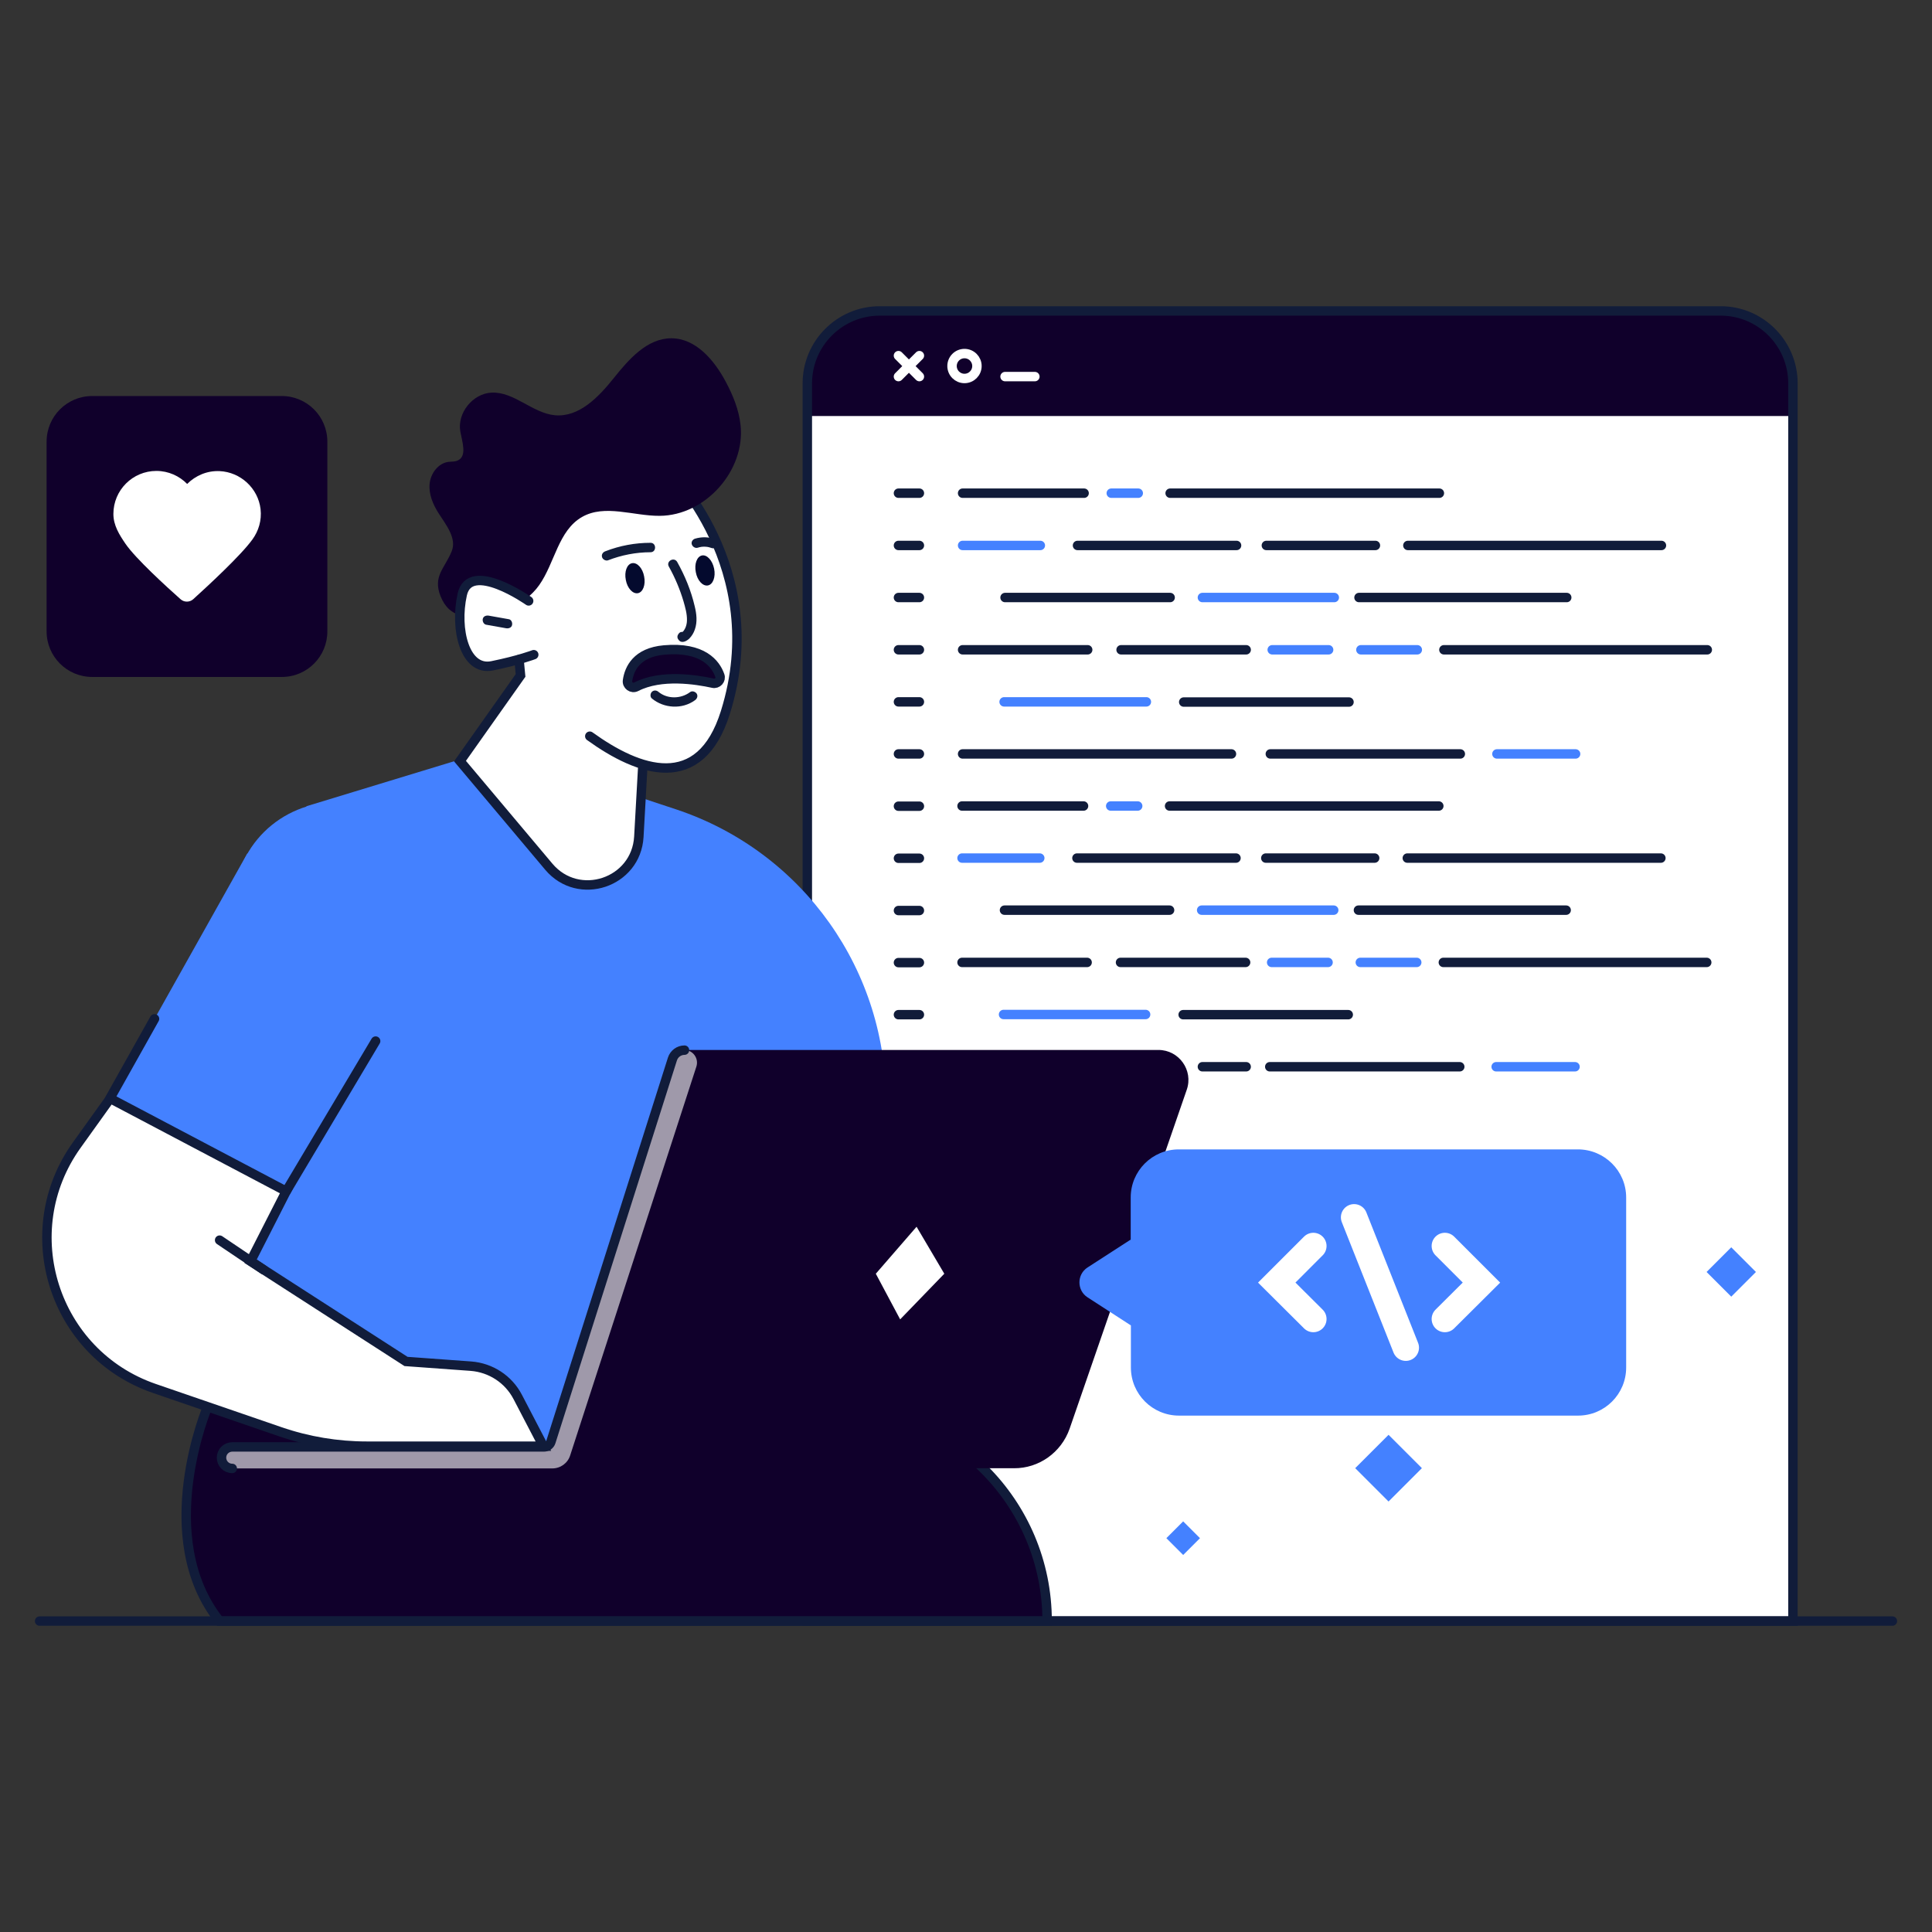<?xml version="1.0" encoding="UTF-8"?>
<svg xmlns="http://www.w3.org/2000/svg" xmlns:xlink="http://www.w3.org/1999/xlink" id="Graphics" x="0px" y="0px" viewBox="0 0 1024 1024" style="enable-background:new 0 0 1024 1024;" xml:space="preserve">
  <rect x="0" y="0" width="1024" height="1024" fill="#333333" stroke="none"/>
  <style type="text/css">	.st0{fill:#FFFFFF;}	.st1{fill:#10002B;}	.st2{fill:none;stroke:#111C3A;stroke-width:5;stroke-linecap:round;stroke-miterlimit:10;}	.st3{fill:#4481FF;}	.st4{fill:#9F99AA;}	.st5{fill:#111C3A;}	.st6{fill:#040A2E;}	.st7{fill:none;stroke:#FFFFFF;stroke-width:5;stroke-linecap:round;stroke-miterlimit:10;}	.st8{fill:none;stroke:#4481FF;stroke-width:5;stroke-linecap:round;stroke-miterlimit:10;}	.st9{fill:none;stroke:#FFFFFF;stroke-width:14;stroke-linecap:round;stroke-miterlimit:10;}</style>
  <g>	<path class="st0" d="M912,164.8H466.3c-21.2,0-38.4,17.2-38.4,38.4v656h522.4v-656C950.3,182,933.1,164.8,912,164.8z"></path>	<path class="st1" d="M912,164.8H466.3c-21.2,0-38.4,17.2-38.4,38.4v17.3h522.4v-17.3C950.3,182,933.1,164.8,912,164.8z"></path>	<path class="st2" d="M912,164.8H466.3c-21.2,0-38.4,17.2-38.4,38.4v656h522.4v-656C950.3,182,933.1,164.8,912,164.8z"></path>			<rect x="620.8" y="809.1" transform="matrix(0.707 0.707 -0.707 0.707 760.238 -204.585)" class="st3" width="12.6" height="12.6"></rect>			<rect x="908.4" y="665.1" transform="matrix(0.707 0.707 -0.707 0.707 745.587 -451.372)" class="st3" width="18.5" height="18.5"></rect>			<rect x="723.5" y="765.8" transform="matrix(0.707 0.707 -0.707 0.707 765.866 -292.454)" class="st3" width="25" height="25"></rect>	<g>		<path class="st1" d="M110,745.6c0,0-29.3,69.1,6.4,113.6H555v0c0-62.7-50.8-113.6-113.6-113.6H110z"></path>		<path class="st2" d="M110,745.6c0,0-29.3,69.1,6.4,113.6H555v0c0-62.7-50.8-113.6-113.6-113.6H110z"></path>		<path class="st3" d="M162.5,427.3l79.1-24.1l88.7,16.5l28.1,9.3c67.3,22.4,112.3,85.9,111.1,156.8l-3,180.7H170.6l-65.9-109.2    L162.5,427.3z"></path>		<path class="st1" d="M566.9,757.3L629,577.6c3.6-10.3-4.1-21.1-15-21.1l-250.8,0c-3,0-5.7,1.9-6.6,4.8l-65.5,205.5h-168    c-3.2,0-5.7,2.6-5.7,5.7v0c0,3.2,2.6,5.7,5.7,5.7h414.3C550.7,778.3,562.5,769.8,566.9,757.3z"></path>		<path class="st4" d="M291.9,764.1l64.4-202.9c0.9-2.8,3.5-4.7,6.4-4.7l0,0c4.5,0,7.8,4.4,6.4,8.8l-66.9,206.1    c-1.3,4.1-5.1,6.9-9.5,6.9H123.1c-3.2,0-5.7-2.6-5.7-5.7v0c0-3.2,2.6-5.7,5.7-5.7h165.2C289.9,766.8,291.4,765.7,291.9,764.1z"></path>		<path class="st2" d="M123.1,778.3c-3.2,0-5.7-2.6-5.7-5.7v0c0-3.2,2.6-5.7,5.7-5.7h165.2c1.7,0,3.2-1.1,3.7-2.7l64.4-202.9    c0.9-2.8,3.5-4.7,6.4-4.7l0,0"></path>		<polygon class="st0" points="464.2,675.1 477.1,699.3 500.5,675.1 485.8,650.2   "></polygon>		<path class="st0" d="M340.8,405.1l-2.2,38.4c-1.4,24.4-31.9,34.6-47.7,15.9c-23.3-27.7-47.1-56-47.1-56l32.7-46.2h33L340.8,405.1z    "></path>					<ellipse transform="matrix(0.383 -0.924 0.924 0.383 -333.011 461.085)" class="st3" cx="178.5" cy="479.7" rx="54.8" ry="54.8"></ellipse>		<polygon class="st3" points="227.7,504 151.7,631.4 58.3,582.1 131.1,452.3   "></polygon>		<path class="st0" d="M151.7,631.4l-18.9,37.1l82.4,53.1l34.4,2.5c10.5,0.8,19.9,6.9,24.8,16.3l13.6,26.1h-93.6    c-15.6,0-31.2-2.6-46-7.7l-66.6-22.9c-53.4-18.4-74-83.1-41.1-129l17.7-24.7L151.7,631.4z"></path>		<path class="st2" d="M151.7,631.4l-18.9,37.1l82.4,53.1l34.4,2.5c10.5,0.8,19.9,6.9,24.8,16.3l13.6,26.1h-93.6    c-15.6,0-31.2-2.6-46-7.7l-66.6-22.9c-53.4-18.4-74-83.1-41.1-129l17.7-24.7L151.7,631.4z"></path>		<line class="st2" x1="139.7" y1="673" x2="116.4" y2="657.3"></line>		<line class="st2" x1="151.7" y1="631.4" x2="199.1" y2="551.8"></line>		<path class="st0" d="M353.9,248.4c0,0,54.6,52.2,30.6,129.1c-24,76.9-108.1-20.4-108.1-20.4l-15-81.7    C261.4,275.4,297.4,224.4,353.9,248.4z"></path>		<path class="st2" d="M261.4,275.4c0,0,36-51,92.5-27c0,0,54.6,52.2,30.6,129.1c-13.5,43.2-46,31.4-71.9,12.7"></path>		<path class="st1" d="M377.8,362.1c-8.7-1.9-27.4-4.9-40.6,1.9c-2.3,1.2-5-0.8-4.6-3.3c0.9-6.2,4.8-14.9,19.4-16.2    c20.5-1.8,27.3,7.3,29.5,13.5C382.4,360.3,380.2,362.7,377.8,362.1z"></path>		<path class="st2" d="M377.8,362.1c-8.7-1.9-27.4-4.9-40.6,1.9c-2.3,1.2-5-0.8-4.6-3.3c0.9-6.2,4.8-14.9,19.4-16.2    c20.5-1.8,27.3,7.3,29.5,13.5C382.4,360.3,380.2,362.7,377.8,362.1z"></path>		<g>			<path class="st1" d="M239.4,292.2L239.4,292.2c2.8-6.8-2.9-13.9-6.9-20.1c-3-4.7-5.3-10.1-4.8-15.6c0.5-5.5,4.5-11,10-11.7     c1.6-0.2,3.3,0,4.8-0.7c5.2-2.2,2.5-9.8,1.5-15.3c-1.8-9.8,6.5-20.2,16.5-20.7c12-0.6,21.7,10.9,33.7,12     c12.8,1.1,23.1-9.7,31.1-19.7c8-10,17.7-21.1,30.5-21.1c13,0,22.8,11.6,28.9,23.1c3.8,7.1,6.9,14.7,7.8,22.8     c2.7,24.1-18.6,48.1-42.9,48.2c-13.9,0.1-29-6.3-41.1,0.6c-12.6,7.2-14.4,24.3-22.7,36.1c-7.8,11.2-26.7,20-40.6,16.4     c-6-1.5-9.4-4.8-11.7-10.5C229.3,305.4,235.7,301.3,239.4,292.2z"></path>		</g>		<path class="st0" d="M276.6,315c0,0-27.5-18.5-31.5,0c-4.1,18.5,1.4,40.7,15.8,37.8c14.3-2.9,22.1-5.9,22.1-5.9L276.6,315z"></path>		<path class="st2" d="M280.2,318.5c0,0-31.1-21.9-35.2-3.4c-4.1,18.5,1.4,40.7,15.8,37.8c14.3-2.9,22.1-5.9,22.1-5.9"></path>		<path class="st2" d="M340.7,406l-2.1,37.5c-1.4,24.4-31.9,34.6-47.7,15.9c-23.3-27.7-47.1-56-47.1-56l32.1-45.4l-0.8-8.4"></path>		<line class="st2" x1="58.3" y1="582.1" x2="81.9" y2="540"></line>		<g>			<g>				<path class="st5" d="M365.8,366.8c-4.9,3.7-12.1,3.8-16.8-0.1c-1-0.9-2.5-1-3.5,0c-0.9,0.9-1,2.7,0,3.5      c6.4,5.3,16.1,5.9,22.9,0.9c1.1-0.8,1.6-2.2,0.9-3.4C368.6,366.6,366.9,366,365.8,366.8L365.8,366.8z"></path>			</g>		</g>		<g>			<g>				<path class="st5" d="M354.5,300.3c3.3,5.9,5.9,12.1,7.8,18.5c0.9,3.2,1.9,6.6,1.8,10c0,1.3-0.3,2.7-0.8,3.9      c-0.3,0.6-0.6,1.2-1,1.7c-0.2,0.2-0.4,0.4-0.6,0.6c-0.1,0.1-0.2,0.2-0.3,0.3c-0.6,0.4-0.3,0.5,0.9,0c0.4,0.2,0.7,0.4,1.1,0.6      c0,0-0.1-0.1-0.1-0.1c0.1,1,0.3,2,0.4,3c0,0,0-0.1,0.1-0.1c1.5-2.8-2.8-5.4-4.3-2.5c0,0,0,0.1-0.1,0.1c-0.6,1.1-0.4,2.1,0.4,3      c1.6,1.9,4.1,0.5,5.5-0.8c1.4-1.4,2.4-3.1,3-4.9c1.4-4,0.9-8.3-0.1-12.3c-1.9-8.2-5.2-16.2-9.3-23.5      C357.2,295,352.9,297.5,354.5,300.3L354.5,300.3z"></path>			</g>		</g>		<g>			<g>				<path class="st5" d="M322.2,297c7.2-2.8,14.9-4.3,22.6-4.3c3.2,0,3.2-5,0-5c-8.2,0-16.3,1.5-24,4.5c-1.3,0.5-2.1,1.7-1.7,3.1      C319.4,296.4,320.9,297.4,322.2,297L322.2,297z"></path>			</g>		</g>		<g>			<g>				<path class="st5" d="M369.8,290.3c0.7-0.2,1.4-0.4,2.2-0.5c-0.2,0-0.4,0.1-0.7,0.1c1.3-0.2,2.5-0.2,3.8,0      c-0.2,0-0.4-0.1-0.7-0.1c1,0.1,2,0.4,2.9,0.7c1.2,0.4,2.8-0.5,3.1-1.7c0.3-1.4-0.4-2.6-1.7-3.1c-3.3-1.2-6.9-1.2-10.3-0.2      c-1.3,0.4-2.2,1.8-1.7,3.1C367.1,289.8,368.5,290.7,369.8,290.3L369.8,290.3z"></path>			</g>		</g>		<path class="st6" d="M341.4,305.5c0.9,4.4-0.6,8.4-3.3,8.9c-2.7,0.5-5.6-2.6-6.4-7c-0.9-4.4,0.6-8.4,3.3-8.9    C337.7,298,340.6,301.1,341.4,305.5z"></path>		<path class="st6" d="M378.5,301.4c0.9,4.4-0.6,8.4-3.3,8.9c-2.7,0.5-5.6-2.6-6.4-7c-0.9-4.4,0.6-8.4,3.3-8.9    C374.7,293.9,377.6,297,378.5,301.4z"></path>		<g>			<g>				<path class="st5" d="M269.7,328.2c-3.6-0.6-7.2-1.3-10.7-1.9c-1.3-0.2-2.8,0.3-3.1,1.7c-0.3,1.2,0.4,2.8,1.7,3.1      c3.6,0.6,7.2,1.3,10.7,1.9c1.3,0.2,2.8-0.3,3.1-1.7C271.7,330,271,328.4,269.7,328.2L269.7,328.2z"></path>			</g>		</g>	</g>	<line class="st2" x1="21" y1="859.2" x2="1003" y2="859.2"></line>	<g>		<line class="st7" x1="532.7" y1="199.6" x2="548.5" y2="199.6"></line>		<g>			<line class="st7" x1="476.2" y1="188.5" x2="487.3" y2="199.6"></line>			<line class="st7" x1="487.3" y1="188.5" x2="476.2" y2="199.6"></line>		</g>		<circle class="st7" cx="511.2" cy="194" r="6.6"></circle>	</g>	<g>		<line class="st2" x1="476.2" y1="261.4" x2="487.3" y2="261.4"></line>		<line class="st2" x1="476.2" y1="289.1" x2="487.3" y2="289.1"></line>		<line class="st2" x1="476.2" y1="316.7" x2="487.3" y2="316.7"></line>		<line class="st2" x1="476.2" y1="344.4" x2="487.3" y2="344.4"></line>		<line class="st2" x1="476.2" y1="372" x2="487.3" y2="372"></line>		<line class="st2" x1="476.2" y1="399.6" x2="487.3" y2="399.6"></line>		<line class="st2" x1="476.2" y1="427.3" x2="487.3" y2="427.3"></line>		<line class="st2" x1="476.2" y1="454.9" x2="487.3" y2="454.9"></line>		<line class="st2" x1="476.2" y1="482.6" x2="487.3" y2="482.6"></line>		<line class="st2" x1="476.2" y1="510.2" x2="487.3" y2="510.2"></line>		<line class="st2" x1="476.2" y1="537.8" x2="487.3" y2="537.8"></line>		<line class="st2" x1="510.2" y1="261.4" x2="574.6" y2="261.4"></line>		<line class="st2" x1="571.1" y1="289.1" x2="655.4" y2="289.1"></line>		<line class="st2" x1="746.2" y1="289.1" x2="880.6" y2="289.1"></line>		<line class="st2" x1="671.2" y1="289.1" x2="729" y2="289.1"></line>		<line class="st2" x1="620.2" y1="261.4" x2="762.9" y2="261.4"></line>		<line class="st8" x1="603.3" y1="261.4" x2="589" y2="261.4"></line>		<line class="st8" x1="510.2" y1="289.1" x2="551.4" y2="289.1"></line>		<line class="st2" x1="532.7" y1="316.7" x2="620.2" y2="316.7"></line>		<line class="st2" x1="627.4" y1="372.1" x2="715" y2="372.1"></line>		<line class="st2" x1="720.3" y1="316.7" x2="830.4" y2="316.7"></line>		<line class="st8" x1="707.2" y1="316.7" x2="637.3" y2="316.7"></line>		<line class="st2" x1="510.2" y1="344.4" x2="576.5" y2="344.4"></line>		<line class="st2" x1="594.2" y1="344.4" x2="660.5" y2="344.4"></line>		<line class="st2" x1="765.3" y1="344.4" x2="904.9" y2="344.4"></line>		<line class="st8" x1="674.3" y1="344.4" x2="704.2" y2="344.4"></line>		<line class="st8" x1="721.3" y1="344.4" x2="751.2" y2="344.4"></line>		<line class="st8" x1="532.2" y1="372" x2="607.6" y2="372"></line>		<line class="st2" x1="510.2" y1="399.6" x2="652.7" y2="399.6"></line>		<line class="st2" x1="673.3" y1="399.6" x2="774" y2="399.6"></line>		<line class="st8" x1="793.4" y1="399.6" x2="835.1" y2="399.6"></line>		<line class="st2" x1="509.9" y1="427.2" x2="574.3" y2="427.2"></line>		<line class="st2" x1="570.8" y1="454.8" x2="655.1" y2="454.8"></line>		<line class="st2" x1="745.9" y1="454.8" x2="880.3" y2="454.8"></line>		<line class="st2" x1="670.9" y1="454.8" x2="728.6" y2="454.8"></line>		<line class="st2" x1="619.9" y1="427.2" x2="762.6" y2="427.2"></line>		<line class="st8" x1="603" y1="427.2" x2="588.7" y2="427.2"></line>		<line class="st8" x1="509.9" y1="454.8" x2="551.1" y2="454.8"></line>		<line class="st2" x1="532.4" y1="482.4" x2="619.9" y2="482.4"></line>		<line class="st2" x1="627.1" y1="537.8" x2="714.6" y2="537.8"></line>		<line class="st2" x1="720" y1="482.4" x2="830.1" y2="482.4"></line>		<line class="st8" x1="706.9" y1="482.4" x2="636.9" y2="482.4"></line>		<line class="st2" x1="509.9" y1="510.1" x2="576.2" y2="510.1"></line>		<line class="st2" x1="593.9" y1="510.1" x2="660.2" y2="510.1"></line>		<line class="st2" x1="765" y1="510.1" x2="904.6" y2="510.1"></line>		<line class="st8" x1="674" y1="510.1" x2="703.9" y2="510.1"></line>		<line class="st8" x1="721" y1="510.1" x2="750.9" y2="510.1"></line>		<line class="st8" x1="531.9" y1="537.7" x2="607.2" y2="537.7"></line>		<line class="st2" x1="637.3" y1="565.4" x2="660.5" y2="565.4"></line>		<line class="st2" x1="673" y1="565.4" x2="773.7" y2="565.4"></line>		<line class="st8" x1="793" y1="565.4" x2="834.8" y2="565.4"></line>	</g>	<g>		<path class="st1" d="M149.4,358.8H48.9c-13.4,0-24.2-10.8-24.2-24.2V234.1c0-13.4,10.8-24.2,24.2-24.2h100.4    c13.4,0,24.2,10.8,24.2,24.2v100.4C173.6,347.9,162.8,358.8,149.4,358.8z"></path>		<g>			<path id="XMLID_00000138558086261768487900000010656537037051722150_" class="st0" d="M138.1,269.8c-1.3-11-10.6-19.6-21.7-20.1     c-6.7-0.3-12.8,2.4-17.2,6.8c-4.1-4.2-9.9-6.9-16.3-6.9c-12.6,0-22.8,10.2-22.8,22.8c0,6.1,3.2,11.1,6.4,15.8     c5.4,7.9,22,23,29.2,29.4c1.9,1.7,4.8,1.7,6.7,0c7.5-6.8,25.3-23.2,31.4-31.7C137,281.5,138.8,275.9,138.1,269.8z"></path>		</g>	</g>	<g>		<path class="st3" d="M861.9,634.7v90.1c0,14.1-11.4,25.5-25.5,25.5H624.9c-14.1,0-25.5-11.4-25.5-25.5v-22.3l-23-14.9    c-5.7-3.7-5.7-12.1,0-15.8l22.9-14.8v-22.3c0-14.1,11.4-25.5,25.5-25.5h211.5C850.4,609.2,861.9,620.6,861.9,634.7z"></path>		<g>			<polyline class="st9" points="696.1,660.4 676.7,679.8 696.1,699.1    "></polyline>			<polyline class="st9" points="765.8,660.4 785.2,679.8 765.8,699.1    "></polyline>			<line class="st9" x1="717.7" y1="645.2" x2="745.1" y2="714.3"></line>		</g>	</g></g>
</svg>
